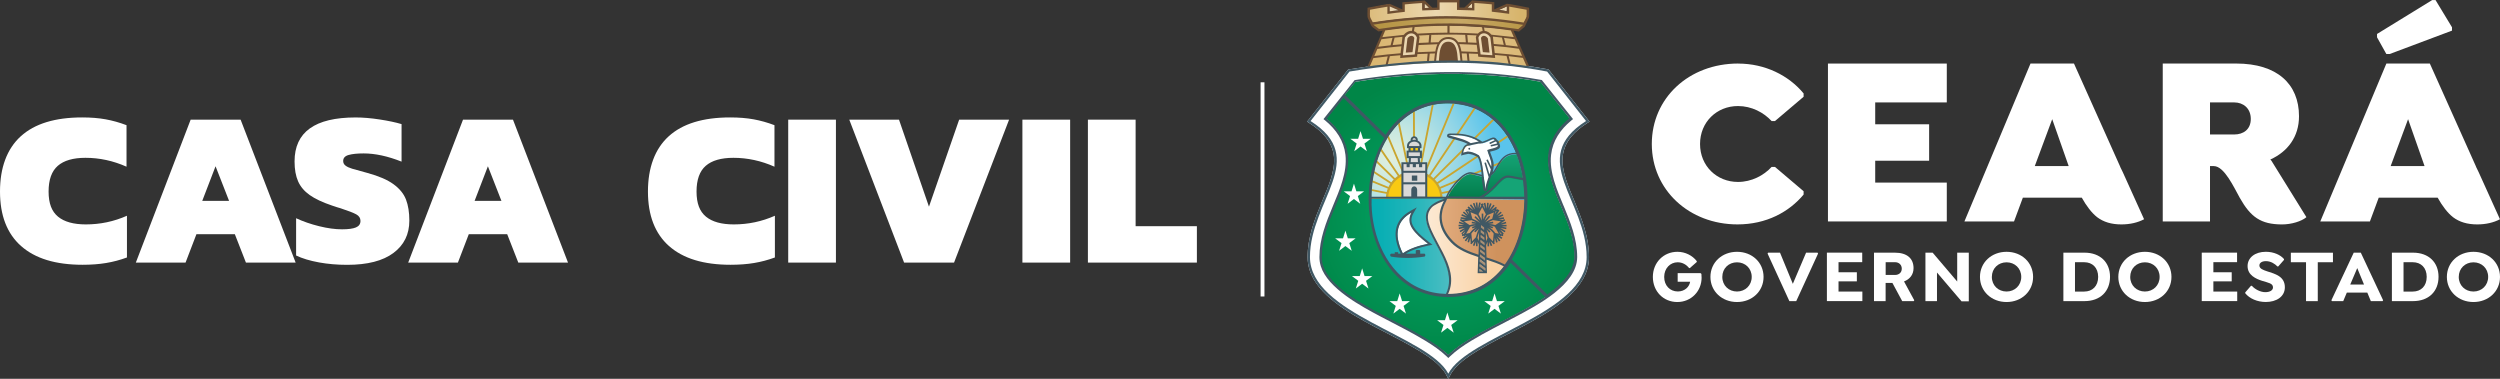<?xml version="1.0" encoding="UTF-8"?>
<svg id="Layer_1" data-name="Layer 1" xmlns="http://www.w3.org/2000/svg" xmlns:xlink="http://www.w3.org/1999/xlink" viewBox="0 0 1047.43 158.7">
  <rect x="0" y="0" width="1047.43" height="158.7" fill="#333333" stroke="none"/>
  <defs>
    <style>
      .cls-1 {
        fill: url(#Gradiente_sem_nome_21);
      }

      .cls-2 {
        clip-path: url(#clippath-6);
      }

      .cls-3 {
        clip-path: url(#clippath-7);
      }

      .cls-4 {
        clip-path: url(#clippath-4);
      }

      .cls-5 {
        clip-path: url(#clippath-9);
      }

      .cls-6 {
        clip-path: url(#clippath-10);
      }

      .cls-7 {
        fill: #ead6b0;
      }

      .cls-7, .cls-8, .cls-9, .cls-10, .cls-11 {
        fill-rule: evenodd;
      }

      .cls-12, .cls-8 {
        fill: #fff;
      }

      .cls-13 {
        fill: url(#Gradiente_sem_nome_23);
      }

      .cls-14 {
        fill: url(#Gradiente_sem_nome_17);
      }

      .cls-15 {
        clip-path: url(#clippath-11);
      }

      .cls-16 {
        fill: url(#Gradiente_sem_nome_15-2);
      }

      .cls-17 {
        fill: none;
      }

      .cls-18 {
        fill: url(#Gradiente_sem_nome_19);
      }

      .cls-19 {
        clip-path: url(#clippath-1);
      }

      .cls-9 {
        fill: #c9a52e;
      }

      .cls-20 {
        fill: url(#Gradiente_sem_nome_15);
      }

      .cls-21 {
        clip-path: url(#clippath-5);
      }

      .cls-22 {
        fill: url(#Gradiente_sem_nome_14-2);
      }

      .cls-23 {
        clip-path: url(#clippath-8);
      }

      .cls-24 {
        fill: url(#Gradiente_sem_nome_22);
      }

      .cls-25 {
        clip-path: url(#clippath-3);
      }

      .cls-26 {
        fill: #6e4e32;
      }

      .cls-27 {
        fill: #405864;
      }

      .cls-28 {
        fill: url(#Gradiente_sem_nome_16);
      }

      .cls-10, .cls-29 {
        fill: #f9ca12;
      }

      .cls-30 {
        fill: url(#Gradiente_sem_nome_20);
      }

      .cls-31 {
        clip-path: url(#clippath-2);
      }

      .cls-11 {
        fill: #ab9176;
      }

      .cls-32 {
        fill: url(#Gradiente_sem_nome_18);
      }

      .cls-33 {
        clip-path: url(#clippath);
      }

      .cls-34 {
        fill: url(#Gradiente_sem_nome_14);
      }
    </style>
    <clipPath id="clippath">
      <path class="cls-17" d="M602.93.36c-.22,0-.41.17-.41.41v2.77c-2.13.05-4.32.13-6.5.22V1.02c0-.1-.06-.22-.14-.29-.08-.07-.19-.12-.3-.1-2.4.15-4.86.36-7.34.59-.21.02-.37.2-.37.41v2.74c-2.21.24-4.11.47-6.2.76v-2.77c0-.12-.06-.23-.14-.3-.09-.08-.22-.1-.34-.09-1.56.25-3.24.6-4.88.95-.96.2-1.87.39-2.77.57-.19.03-.34.2-.34.39v3c0,.06.02.13.05.19.39.76.8,1.54,1.19,2.31.06.12.19.19.31.2.06,0,.13,0,.19-.02,10.74-1.7,20.77-2.53,30.64-2.57,10.37-.03,20.53,1.22,32.6,3.11h.06c.1,0,.2-.03.27-.09.09-.07.14-.19.14-.31v-.37c.32-.61.66-1.24.98-1.85l.22-.43s.05-.12.05-.19v-3c0-.2-.14-.36-.32-.39l-1.24-.24c-2.07-.42-4.21-.83-6.25-1.17-.12-.02-.23.01-.32.09-.09.07-.14.17-.15.3l-.06,1.62.02.97c-1.7-.23-3.3-.39-4.98-.58-.44-.05-.89-.09-1.34-.14V1.57c0-.21-.16-.38-.37-.41-2.41-.23-4.87-.43-7.34-.59-.12,0-.22.03-.31.1-.08.07-.13.19-.13.29v2.71c-2.13-.09-4.32-.15-6.5-.2V.74c0-.22-.19-.41-.41-.41h-3.03c-1.42,0-2.86,0-4.29.02h.05Z"/>
    </clipPath>
    <linearGradient id="Gradiente_sem_nome_23" data-name="Gradiente sem nome 23" x1="-567.33" y1="621.48" x2="-567.07" y2="621.48" gradientTransform="translate(158033.28 172503.65) scale(277.56 -277.56)" gradientUnits="userSpaceOnUse">
      <stop offset="0" stop-color="#d7b46d"/>
      <stop offset=".51" stop-color="#ecd8b0"/>
      <stop offset=".52" stop-color="#ebd7ae"/>
      <stop offset="1" stop-color="#d7b46b"/>
    </linearGradient>
    <clipPath id="clippath-1">
      <path class="cls-17" d="M574.59,9.96l2.87,2.81s14.77-2.49,28.85-2.49,29.74,2.49,29.74,2.49l1.99-1.86.56-.95s-13.03-2.78-30.9-2.78-33.11,2.78-33.11,2.78Z"/>
    </clipPath>
    <linearGradient id="Gradiente_sem_nome_22" data-name="Gradiente sem nome 22" x1="-567.06" y1="621.16" x2="-566.8" y2="621.16" gradientTransform="translate(142054.85 154983.51) scale(249.49 -249.49)" gradientUnits="userSpaceOnUse">
      <stop offset="0" stop-color="#b69544"/>
      <stop offset=".51" stop-color="#c6a765"/>
      <stop offset="1" stop-color="#b79542"/>
    </linearGradient>
    <clipPath id="clippath-2">
      <path class="cls-17" d="M579.92,12.65l-6.64,15.82s16.61-1.94,34.47-2.34c17.84-.39,32.7,2.36,32.76,2.45-.06-.12-6.98-16.05-6.98-16.05,0,0-11.8-1.5-25.93-1.86-1.02-.02-2.03-.03-3.03-.03-12.98,0-24.66,2.01-24.66,2.01h.01Z"/>
    </clipPath>
    <linearGradient id="Gradiente_sem_nome_21" data-name="Gradiente sem nome 21" x1="-567.2" y1="621.42" x2="-566.94" y2="621.42" gradientTransform="translate(149533.59 163219.17) scale(262.62 -262.62)" gradientUnits="userSpaceOnUse">
      <stop offset="0" stop-color="#dab772"/>
      <stop offset=".51" stop-color="#dfc18a"/>
      <stop offset="1" stop-color="#dab772"/>
    </linearGradient>
    <clipPath id="clippath-3">
      <path class="cls-17" d="M567.77,34.28l-12.25,15.34c4.66,3.88,8.12,8.75,8.84,15.08.86,7.53-2.49,15.1-5.31,21.94-2.81,6.76-5.64,13.74-5.64,21.14,0,1.22.19,2.4.54,3.55,2.8,9.04,16.94,16.52,24.83,20.73,6.25,3.31,12.69,6.43,18.72,10.11,3.05,1.86,6.55,3.97,9.3,6.61,2.75-2.64,5.87-4.74,8.93-6.61,6.03-3.68,12.47-6.8,18.71-10.11,8.44-4.48,25.38-13.17,25.38-24.27,0-7.41-2.82-14.38-5.62-21.14-2.84-6.83-6.1-14.38-5.25-21.92.71-6.33,4.2-11.05,8.86-14.93l-12.38-15.55c-12.44-2.24-24.98-3.29-37.52-3.29-13.41,0-26.82,1.18-40.14,3.33v-.02Z"/>
    </clipPath>
    <radialGradient id="Gradiente_sem_nome_20" data-name="Gradiente sem nome 20" cx="-567.07" cy="621.95" fx="-567.07" fy="621.95" r=".26" gradientTransform="translate(132510.85 -142565.55) scale(232.61 229.37)" gradientUnits="userSpaceOnUse">
      <stop offset="0" stop-color="#03a568"/>
      <stop offset=".39" stop-color="#029c5e"/>
      <stop offset="1" stop-color="#008647"/>
    </radialGradient>
    <clipPath id="clippath-4">
      <path class="cls-17" d="M574.45,84.87h64.3c.53-20.54-10.22-41.62-32.15-41.62s-32.68,21.08-32.15,41.62h-.01Z"/>
    </clipPath>
    <radialGradient id="Gradiente_sem_nome_19" data-name="Gradiente sem nome 19" cx="-565.19" cy="622.24" fx="-565.19" fy="622.24" r=".26" gradientTransform="translate(95490.6 -102920.42) scale(167.92 165.51)" gradientUnits="userSpaceOnUse">
      <stop offset="0" stop-color="#dfefdf"/>
      <stop offset=".14" stop-color="#d5ecdf"/>
      <stop offset=".36" stop-color="#bde4e2"/>
      <stop offset=".65" stop-color="#94d6e6"/>
      <stop offset=".98" stop-color="#5dc5eb"/>
      <stop offset="1" stop-color="#5ac4ec"/>
    </radialGradient>
    <clipPath id="clippath-5">
      <path class="cls-17" d="M574.42,83.51c0,1.53.07,3.05.2,4.57,7.45.24,17.05-.2,17.28,1.22.03.19.43.09.78,0,.36-.1.66-.2.46,0-3.41,3.78.82,10.3,5.13,13.64,13.4,10.39,8.51,16.24-2.36,18.58,3.21,1.22,6.77,1.89,10.68,1.89,12.38,0,21.16-6.63,26.4-16.07-8.02-3.18-21.6-4.84-24.75-11.97-1.04-2.35,5.36-6.78,6.36-8.7,1.93-3.7-10.63-2.92-10.29-3.18l-29.66-.16c.1,0,0,.07-.22.2h0Z"/>
    </clipPath>
    <linearGradient id="Gradiente_sem_nome_18" data-name="Gradiente sem nome 18" x1="-566.71" y1="622.65" x2="-566.45" y2="622.65" gradientTransform="translate(137212.94 150243.93) scale(241.13 -241.13)" gradientUnits="userSpaceOnUse">
      <stop offset="0" stop-color="#fff"/>
      <stop offset=".18" stop-color="#fefaf5"/>
      <stop offset=".48" stop-color="#fdeedd"/>
      <stop offset=".85" stop-color="#fadab5"/>
      <stop offset="1" stop-color="#fad2a3"/>
    </linearGradient>
    <clipPath id="clippath-6">
      <path class="cls-17" d="M574.42,83.33v-.21c-1.67,8.81,2.16,22.48,10.16,31.01,6.55,6.99,15.86,10.01,19.66,9.47.28-.05.53-.02.76,0,.41.03.73.07.88-.22,8.25-15.54-21.84-32.93-.46-39.85,1.47-.47-1.22-.62-5.61-.62-7.39,0-19.67.42-25.39.42h0Z"/>
    </clipPath>
    <linearGradient id="Gradiente_sem_nome_17" data-name="Gradiente sem nome 17" x1="-564.67" y1="622.7" x2="-564.41" y2="622.7" gradientTransform="translate(92199.65 101151.34) scale(162.27 -162.27)" gradientUnits="userSpaceOnUse">
      <stop offset="0" stop-color="#00aeb3"/>
      <stop offset=".18" stop-color="#09afb4"/>
      <stop offset=".47" stop-color="#21b4b9"/>
      <stop offset=".84" stop-color="#49bdc2"/>
      <stop offset="1" stop-color="#5dc1c6"/>
    </linearGradient>
    <clipPath id="clippath-7">
      <path class="cls-17" d="M634.86,64.74c-7.6.08-6.9,8.96-12.14,9.51-1.25.14-4.34-.91-6.48-1.25-2.92-.46-8.6,6.45-9.94,10.18h32.47c-.02-6.35-1.13-12.68-3.31-18.39-.19-.03-.37-.05-.56-.05h-.05Z"/>
    </clipPath>
    <linearGradient id="Gradiente_sem_nome_15" data-name="Gradiente sem nome 15" x1="-570.65" y1="633.95" x2="-570.39" y2="633.95" gradientTransform="translate(-47162.17 43077.86) rotate(90) scale(75.38 -75.38)" gradientUnits="userSpaceOnUse">
      <stop offset="0" stop-color="#15a476"/>
      <stop offset=".33" stop-color="#119b6c"/>
      <stop offset=".87" stop-color="#068554"/>
      <stop offset="1" stop-color="#047f4d"/>
    </linearGradient>
    <clipPath id="clippath-8">
      <path class="cls-17" d="M608.53,101.21c5.28,5.52,14.95,6.24,22.06,9.92,5.42-7.45,8.13-17.42,8.18-27.43l-32.35-.38c-2.95,4.59-4.55,10.94,2.12,17.89Z"/>
    </clipPath>
    <linearGradient id="Gradiente_sem_nome_16" data-name="Gradiente sem nome 16" x1="-564.45" y1="622.91" x2="-564.19" y2="622.91" gradientTransform="translate(83890.25 92023.68) scale(147.58 -147.58)" gradientUnits="userSpaceOnUse">
      <stop offset="0" stop-color="#e9b68a"/>
      <stop offset=".31" stop-color="#e3ae80"/>
      <stop offset=".81" stop-color="#d59a68"/>
      <stop offset="1" stop-color="#cf925d"/>
    </linearGradient>
    <clipPath id="clippath-9">
      <path class="cls-17" d="M631.59,74.55c-2.74.32-4.61,4.77-9.96,8.09h17.13c-.03-2.36-.21-4.72-.54-7.05-1.65-.22-4.19-.83-5.97-1.04h-.65Z"/>
    </clipPath>
    <linearGradient id="Gradiente_sem_nome_15-2" data-name="Gradiente sem nome 15" x1="-577.65" y1="602.69" x2="-577.38" y2="602.69" gradientTransform="translate(-141454.81 136795.78) rotate(90) scale(235.75 -235.75)" xlink:href="#Gradiente_sem_nome_15"/>
    <clipPath id="clippath-10">
      <polygon class="cls-17" points="587.78 68.42 587.78 82.73 597.3 82.73 597.28 68.42 587.78 68.42"/>
    </clipPath>
    <linearGradient id="Gradiente_sem_nome_14" data-name="Gradiente sem nome 14" x1="-544.24" y1="619.61" x2="-543.98" y2="619.61" gradientTransform="translate(20525.7 22767.3) scale(36.62 -36.62)" gradientUnits="userSpaceOnUse">
      <stop offset="0" stop-color="#dad9d8"/>
      <stop offset=".34" stop-color="#e1e1e1"/>
      <stop offset=".9" stop-color="#f4f7f9"/>
      <stop offset="1" stop-color="#f9fcff"/>
    </linearGradient>
    <clipPath id="clippath-11">
      <path class="cls-17" d="M592.5,57.73c-.58,0-.88.72-1.33,1.28-.47.59-.91.95-.91.95l-.05,5.86.21.27-.13,2.07,4.06.06-.14-2.13.84-.19-.09-2.04-.09-3.33s-1.01-.98-1.41-1.59c-.37-.54-.14-1.22-.97-1.22h.01Z"/>
    </clipPath>
    <linearGradient id="Gradiente_sem_nome_14-2" data-name="Gradiente sem nome 14" x1="-564.99" y1="647.58" x2="-564.73" y2="647.58" gradientTransform="translate(44975.17 50729.32) scale(78.24 -78.24)" xlink:href="#Gradiente_sem_nome_14"/>
  </defs>
  <rect class="cls-12" x="528.15" y="34.48" width="1.62" height="89.74"/>
  <g>
    <path class="cls-12" d="M8.83,103.09c-5.89-5.24-8.83-12.85-8.83-22.83s2.9-17.89,8.7-23.16c5.8-5.27,14.37-7.9,25.71-7.9,3.66,0,6.94.26,9.86.79,2.91.53,5.83,1.35,8.74,2.46v17.39c-5.58-2.48-11.32-3.72-17.21-3.72-5.15,0-9.01,1.12-11.58,3.35-2.57,2.23-3.86,5.83-3.86,10.79s1.32,8.34,3.95,10.51c2.63,2.17,6.52,3.25,11.67,3.25,6.01,0,11.75-1.21,17.21-3.63v17.48c-2.85,1.05-5.77,1.83-8.74,2.32-2.98.5-6.26.74-9.86.74-11.29,0-19.87-2.62-25.76-7.86Z"/>
    <path class="cls-12" d="M79.89,50.13h20.92l23.06,59.89h-20.83l-4.65-11.9h-16.09l-4.56,11.9h-20.83l22.97-59.89ZM95.98,84.17l-5.67-14.51-5.58,14.51h11.25Z"/>
    <path class="cls-12" d="M133.59,109.93c-3.75-.68-6.93-1.64-9.53-2.88v-15.62c2.91,1.36,6.14,2.48,9.67,3.35,3.53.87,6.73,1.3,9.58,1.3,2.6,0,4.54-.26,5.81-.79,1.27-.53,1.91-1.44,1.91-2.74,0-1.18-.59-2.09-1.77-2.74-1.18-.65-3.38-1.5-6.6-2.56-.93-.25-2.11-.62-3.53-1.12-4.03-1.36-7.16-2.84-9.39-4.42-2.23-1.58-3.85-3.49-4.84-5.72-.99-2.23-1.49-5.02-1.49-8.37,0-12.28,8.52-18.41,25.58-18.41,3.04,0,6.38.28,10.04.84,3.66.56,6.73,1.21,9.21,1.95v15.72c-5.77-2.29-11.07-3.44-15.9-3.44-2.67,0-4.76.22-6.28.65-1.52.43-2.28,1.27-2.28,2.51,0,.81.33,1.46.98,1.95.65.5,1.58.93,2.79,1.3s3.33.96,6.37,1.77c4.77,1.3,8.43,2.88,10.97,4.74,2.54,1.86,4.28,4,5.21,6.42.93,2.42,1.4,5.36,1.4,8.83,0,5.71-2.22,10.22-6.65,13.53-4.43,3.32-10.9,4.98-19.39,4.98-4.15,0-8.11-.34-11.86-1.02Z"/>
    <path class="cls-12" d="M194,50.13h20.92l23.06,59.89h-20.83l-4.65-11.9h-16.09l-4.56,11.9h-20.83l22.97-59.89ZM210.09,84.17l-5.67-14.51-5.58,14.51h11.25Z"/>
    <path class="cls-12" d="M280.3,103.09c-5.89-5.24-8.83-12.85-8.83-22.83s2.9-17.89,8.7-23.16c5.8-5.27,14.37-7.9,25.71-7.9,3.66,0,6.94.26,9.86.79,2.91.53,5.83,1.35,8.74,2.46v17.39c-5.58-2.48-11.32-3.72-17.21-3.72-5.15,0-9.01,1.12-11.58,3.35-2.57,2.23-3.86,5.83-3.86,10.79s1.32,8.34,3.95,10.51c2.63,2.17,6.52,3.25,11.67,3.25,6.01,0,11.75-1.21,17.21-3.63v17.48c-2.85,1.05-5.77,1.83-8.74,2.32-2.98.5-6.26.74-9.86.74-11.29,0-19.87-2.62-25.76-7.86Z"/>
    <path class="cls-12" d="M330.24,50.13h19.99v59.89h-19.99v-59.89Z"/>
    <path class="cls-12" d="M355.82,50.13h20.83l12.56,36.46,12.65-36.46h20.92l-23.06,59.89h-20.93l-22.97-59.89Z"/>
    <path class="cls-12" d="M428.36,50.13h20v59.89h-20v-59.89Z"/>
    <path class="cls-12" d="M455.79,50.13h20v44.64h25.67v15.25h-45.66v-59.89Z"/>
  </g>
  <g id="c">
    <path class="cls-12" d="M728.26,26.62c-20.6,0-36.2,14.4-36.2,33.7s15.7,33.7,35.9,33.7c12.1,0,21.6-5.2,27.7-12.5v-1.4l-12-10.19h-1.4c-3.3,3.6-8.4,6.3-14.09,6.3-8.9,0-15.9-6.7-15.9-15.9s7-15.9,15.9-15.9c5.7,0,10.8,2.7,14.09,6.3h1.4l12-10.19v-1.4c-6.3-7.6-16.2-12.5-27.4-12.5Z"/>
    <path class="cls-12" d="M765.86,92.78h49.79v-16.28h-29.99v-9.16h22.59v-15.27h-22.59v-9.16h29.99v-16.28h-49.79v66.17Z"/>
    <path class="cls-12" d="M1001.21,22.63l26.11-9.8v-1.4L1020.42.03h-1.4l-23.11,14.2v1.4l3.9,7h1.4Z"/>
    <path class="cls-12" d="M1037.42,69.88l-7.9-17.64-11.49-25.63h-18.2l-27.7,66.18h20.79l3.7-9.97h24.69c2,3.56,4.1,6.31,6.4,8.15,2.7,2.04,5.99,3.05,10.19,3.05,3.67,0,6.91-.78,9.51-2.16l-8.93-19.74c-.35-.64-.69-1.37-1.08-2.22h.01ZM1001.62,69.58l7.3-19.65,6.9,19.65h-14.2Z"/>
    <path class="cls-12" d="M888.32,69.88l-7.9-17.64-11.49-25.63h-18.2l-27.7,66.18h20.79l3.7-9.97h24.69c2,3.56,4.1,6.31,6.4,8.15,2.7,2.04,5.99,3.05,10.19,3.05,3.67,0,6.91-.78,9.51-2.16l-8.93-19.74c-.35-.64-.69-1.37-1.08-2.22h.01ZM852.52,69.58l7.3-19.65,6.9,19.65h-14.2Z"/>
    <path class="cls-12" d="M951.22,66.83c7.2-3.26,12-9.47,12-18.12,0-13.54-9.2-22.09-26.3-22.09h-30.79v66.18h19.8v-23.21h1.6c4.4,0,8.49,9.06,10.9,13.34,4.5,7.94,8.7,11.1,17.69,11.1,4,0,8.1-1.32,10.1-2.95l.06-.16-14.64-23.61c-.14-.15-.28-.32-.42-.46h0ZM936.12,56.34h-10.19v-13.43h10.19c3.7,0,6.9,2.44,6.9,6.92s-3.21,6.51-6.9,6.51Z"/>
    <path class="cls-12" d="M712.93,116.26c0,2.87-1.08,5.44-2.9,7.28-1.79,1.84-4.35,3-7.28,3-5.84,0-10.25-4.47-10.25-10.52s4.52-10.52,10.28-10.52c3.33,0,6.3,1.56,8.12,3.9v.37l-2.88,2.53h-.36c-1.11-1.43-2.79-2.41-4.77-2.41-3.09,0-5.64,2.52-5.64,6.14s2.43,6.09,5.73,6.09c1.43,0,2.75-.5,3.71-1.4.75-.72,1.26-1.62,1.43-2.68h-5.22v-3.59h9.59l.36.31c.06.46.06,1.06.06,1.49h.01Z"/>
    <path class="cls-12" d="M716.62,116.02c0-6.03,4.81-10.52,11.14-10.52s11.12,4.49,11.12,10.52-4.81,10.52-11.12,10.52-11.14-4.5-11.14-10.52ZM733.92,116.02c0-3.59-2.72-6.12-6.16-6.12s-6.16,2.52-6.16,6.12,2.72,6.12,6.16,6.12,6.16-2.56,6.16-6.12Z"/>
    <path class="cls-12" d="M761.72,106.24l-9.15,19.93h-2.87l-9.14-19.93.22-.37h5l5.37,13.05,5.55-13.05h4.81l.22.37h-.01Z"/>
    <path class="cls-12" d="M770.29,109.85v4.22h7.68v3.81h-7.68v4.28h9.99v3.99h-14.86v-20.3h14.8v3.99h-9.93Z"/>
    <path class="cls-12" d="M802.03,125.79l-.22.37h-4.84l-4.1-7.61h-2.85v7.61h-4.87v-20.3h8.74c5.13,0,7.83,2.46,7.83,6.47,0,2.74-1.56,4.65-3.99,5.59l4.28,7.87h.01ZM790.04,115.2h3.9c1.65,0,2.85-1,2.85-2.63s-1.19-2.72-2.85-2.72h-3.9v5.35Z"/>
    <path class="cls-12" d="M824.87,105.87v20.39h-3.03l-10.3-12.08v11.99h-4.84v-20.3h3.03l10.28,12.08v-12.08h4.87-.01Z"/>
    <path class="cls-12" d="M829.55,116.02c0-6.03,4.81-10.52,11.14-10.52s11.12,4.49,11.12,10.52-4.81,10.52-11.12,10.52-11.14-4.5-11.14-10.52ZM846.85,116.02c0-3.59-2.72-6.12-6.16-6.12s-6.16,2.52-6.16,6.12,2.72,6.12,6.16,6.12,6.16-2.56,6.16-6.12Z"/>
    <path class="cls-12" d="M884.04,115.98c0,6.12-4.12,10.18-10.68,10.18h-8.86v-20.3h8.86c6.56,0,10.68,4.06,10.68,10.11ZM879.07,116.02c0-3.84-2.37-6.16-5.87-6.16h-3.84v12.3h3.84c3.49,0,5.87-2.31,5.87-6.16h0Z"/>
    <path class="cls-12" d="M887.52,116.02c0-6.03,4.81-10.52,11.14-10.52s11.12,4.49,11.12,10.52-4.81,10.52-11.12,10.52-11.14-4.5-11.14-10.52ZM904.82,116.02c0-3.59-2.72-6.12-6.16-6.12s-6.16,2.52-6.16,6.12,2.72,6.12,6.16,6.12,6.16-2.56,6.16-6.12Z"/>
    <path class="cls-12" d="M927.34,109.85v4.22h7.68v3.81h-7.68v4.28h9.99v3.99h-14.86v-20.3h14.8v3.99h-9.93Z"/>
    <path class="cls-12" d="M940.69,122.88v-.37l2.41-2.78h.35c1.27,1.47,3.62,2.68,5.62,2.68s3.25-.81,3.25-2c0-1.71-1.97-1.93-4.47-2.72-2.78-.88-6.18-2.44-6.18-6.21,0-3.53,3.12-5.99,7.65-5.99,3.31,0,6.16,1.31,7.61,3.05v.35l-2.41,2.74h-.35c-1-1.03-2.68-2.22-4.81-2.22-1.63,0-2.74.68-2.74,1.81,0,1.34,1.53,1.87,3.18,2.43,3.46,1.1,7.49,2.15,7.49,6.71,0,3.97-3.59,6.16-7.96,6.16-3.62,0-6.84-1.43-8.64-3.66v.02Z"/>
    <path class="cls-12" d="M971.07,126.17h-4.91v-16.3h-6.36v-3.99h17.64v3.99h-6.36v16.3Z"/>
    <path class="cls-12" d="M998.46,125.79l-.22.37h-4.93l-1.47-3.56h-8.59l-1.5,3.56h-4.74l-.22-.37,9.36-19.93h2.96l9.34,19.93h.01ZM990.46,119.22l-2.84-6.9-2.94,6.9h5.77Z"/>
    <path class="cls-12" d="M1021.68,115.98c0,6.12-4.12,10.18-10.68,10.18h-8.86v-20.3h8.86c6.56,0,10.68,4.06,10.68,10.11ZM1016.72,116.02c0-3.84-2.37-6.16-5.87-6.16h-3.84v12.3h3.84c3.49,0,5.87-2.31,5.87-6.16h0Z"/>
    <path class="cls-12" d="M1025.17,116.02c0-6.03,4.81-10.52,11.14-10.52s11.12,4.49,11.12,10.52-4.81,10.52-11.12,10.52-11.14-4.5-11.14-10.52ZM1042.47,116.02c0-3.59-2.72-6.12-6.16-6.12s-6.16,2.52-6.16,6.12,2.72,6.12,6.16,6.12,6.16-2.56,6.16-6.12Z"/>
    <path class="cls-12" d="M654.74,65.44c.71-6.3,5.16-10.63,10.32-13.91l.91-.58-17.21-21.86-.36-.07c-2.06-.39-4.12-.75-6.18-1.08-6.28-.84-10.73-1.41-14.6-1.79-1.06-.09-2.13-.19-3.19-.25h-.1l-.96-.07h-.25l-.25-.03c-2.37-.16-4.76-.28-7.13-.36h-.02c-.28-.01-.57-.02-.86-.03-.24,0-.47,0-.72-.01-8.7-.19-16.4.1-21.87.44-1.9.12-14.16,1.33-16.44,1.61-.13.01-.25.03-.37.05-2.79.38-8.51,1.27-10.6,1.6l-17.22,21.87.91.58c5.15,3.27,9.62,7.6,10.32,13.91.71,6.18-2.64,13.37-4.98,18.99-3.14,7.53-6.05,14.99-6.05,23.28,0,1.78.28,3.54.8,5.24,1.71,5.52,5.97,9.95,10.45,13.48,5.22,4.11,11.28,7.49,17.16,10.6,6.11,3.24,12.44,6.31,18.33,9.89,3.93,2.4,9.18,5.94,11.34,10.08l.88,1.69.88-1.69c2.16-4.14,7.41-7.67,11.33-10.08,5.9-3.59,12.23-6.65,18.34-9.89,5.88-3.12,11.94-6.49,17.16-10.6,4.48-3.53,8.74-7.96,10.45-13.48.52-1.7.8-3.46.8-5.24,0-8.29-2.92-15.74-6.05-23.28-2.34-5.62-5.67-12.81-4.98-18.99"/>
    <path class="cls-7" d="M627.86,4.17l3.47.53.03-2.09-3.51,1.56Z"/>
    <path class="cls-7" d="M596.84,1.38l-.03,2.04,2.01-.14-1.98-1.9Z"/>
    <path class="cls-7" d="M614.75,3.25l2.03.13-.05-2.03-1.98,1.9Z"/>
    <g class="cls-33">
      <rect class="cls-13" x="573.23" y=".34" width="66.72" height="9.74"/>
    </g>
    <g class="cls-19">
      <rect class="cls-24" x="574.59" y="7.19" width="64.02" height="5.59"/>
    </g>
    <g class="cls-31">
      <rect class="cls-1" x="573.28" y="10.65" width="67.23" height="17.95"/>
    </g>
    <path class="cls-7" d="M611.34,25.82l-10.01.13s.19-4.26.64-5.64c.45-1.38,1.38-2.92,2.49-3.6,1.11-.67,2.42-1,3.62-.56,1.22.44,2.03,1.09,2.8,2.42.78,1.33,1.06,2.6,1.32,4.1.24,1.49,0,3.22,0,3.22l-.86-.07Z"/>
    <path class="cls-7" d="M621.74,13.46c-1.6.09-3.03,1.09-2.93,2.4.12,1.31.88,7.35.88,7.35l6.43.46-1.17-8.3s-1.63-2-3.23-1.91"/>
    <g class="cls-25">
      <rect class="cls-30" x="553.41" y="30.95" width="106.43" height="117.81"/>
    </g>
    <path class="cls-8" d="M570.03,54.92l-1.01,3.23h-3.27s2.66,1.99,2.66,1.99l-1.03,3.23,2.65-2,2.66,2-1.03-3.23,2.66-2h-3.27s-1.02-3.22-1.02-3.22Z"/>
    <path class="cls-17" d="M570.03,54.92l-1.01,3.23h-3.27s2.66,1.99,2.66,1.99l-1.03,3.23,2.65-2,2.66,2-1.03-3.23,2.66-2h-3.27s-1.02-3.22-1.02-3.22Z"/>
    <path class="cls-8" d="M567.27,76.92l-1.01,3.23h-3.29l2.66,1.99-1.02,3.24,2.65-2.01,2.65,2.01-1.02-3.24,2.65-1.99h-3.27l-1.01-3.23Z"/>
    <path class="cls-17" d="M567.27,76.92l-1.01,3.23h-3.29l2.66,1.99-1.02,3.24,2.65-2.01,2.65,2.01-1.02-3.24,2.65-1.99h-3.27l-1.01-3.23Z"/>
    <path class="cls-8" d="M563.7,96.62l-1.01,3.24h-3.29s2.66,1.99,2.66,1.99l-1.02,3.23,2.65-2,2.65,2-1.02-3.23,2.65-2h-3.27s-1.01-3.23-1.01-3.23Z"/>
    <path class="cls-17" d="M563.7,96.62l-1.01,3.24h-3.29s2.66,1.99,2.66,1.99l-1.02,3.23,2.65-2,2.65,2-1.02-3.23,2.65-2h-3.27s-1.01-3.23-1.01-3.23Z"/>
    <path class="cls-8" d="M606.4,130.92l-1.01,3.24h-3.27l2.66,1.99-1.03,3.23,2.65-2,2.66,2-1.03-3.23,2.66-1.99h-3.27l-1.02-3.24Z"/>
    <path class="cls-17" d="M606.4,130.92l-1.01,3.24h-3.27l2.66,1.99-1.03,3.23,2.65-2,2.66,2-1.03-3.23,2.66-1.99h-3.27l-1.02-3.24Z"/>
    <path class="cls-8" d="M626.18,122.93l-1.01,3.24h-3.27s2.65,1.99,2.65,1.99l-1.02,3.23,2.65-2,2.65,2-1.02-3.23,2.66-2h-3.29s-1.01-3.23-1.01-3.23Z"/>
    <path class="cls-17" d="M626.18,122.93l-1.01,3.24h-3.27s2.65,1.99,2.65,1.99l-1.02,3.23,2.65-2,2.65,2-1.02-3.23,2.66-2h-3.29s-1.01-3.23-1.01-3.23Z"/>
    <path class="cls-8" d="M586.42,122.93l1.02,3.24h3.27s-2.66,1.99-2.66,1.99l1.02,3.23-2.65-2-2.65,2,1.02-3.23-2.65-2h3.27s1.01-3.23,1.01-3.23Z"/>
    <path class="cls-17" d="M586.42,122.93l1.02,3.24h3.27s-2.66,1.99-2.66,1.99l1.02,3.23-2.65-2-2.65,2,1.02-3.23-2.65-2h3.27s1.01-3.23,1.01-3.23Z"/>
    <path class="cls-8" d="M570.7,112.42l1.01,3.24h3.27s-2.65,1.99-2.65,1.99l1.02,3.23-2.65-2-2.65,2,1.02-3.23-2.66-2h3.29s1.01-3.23,1.01-3.23Z"/>
    <path class="cls-17" d="M570.7,112.42l1.01,3.24h3.27s-2.65,1.99-2.65,1.99l1.02,3.23-2.65-2-2.65,2,1.02-3.23-2.66-2h3.29s1.01-3.23,1.01-3.23Z"/>
    <g class="cls-4">
      <rect class="cls-18" x="573.92" y="43.24" width="65.36" height="41.62"/>
    </g>
    <path class="cls-9" d="M574.44,82.73h18.09v.78h-18.1v-.76"/>
    <path class="cls-17" d="M574.44,82.73h18.09v.78h-18.1v-.76h.01Z"/>
    <path class="cls-9" d="M574.59,79.22l18.03,3.53-.15.75-17.92-3.51c.02-.25.03-.52.06-.78"/>
    <path class="cls-17" d="M574.59,79.22l18.03,3.53-.15.75-17.92-3.51c.02-.25.03-.52.06-.78h-.01Z"/>
    <path class="cls-9" d="M574.99,75.58l17.7,7.21-.3.71-17.52-7.14c.03-.27.07-.52.1-.79"/>
    <path class="cls-17" d="M574.99,75.58l17.7,7.21-.3.71-17.52-7.14c.03-.27.07-.52.1-.79h.01Z"/>
    <path class="cls-9" d="M575.7,71.63l17.07,11.21-.43.64-16.81-11.04c.06-.27.12-.54.17-.81"/>
    <path class="cls-17" d="M575.7,71.63l17.07,11.21-.43.64-16.81-11.04c.06-.27.12-.54.17-.81Z"/>
    <path class="cls-9" d="M576.89,67.23l15.95,15.67-.56.54-15.66-15.38c.08-.28.17-.56.25-.83"/>
    <path class="cls-17" d="M576.89,67.23l15.95,15.67-.56.54-15.66-15.38c.08-.28.17-.56.25-.83h.01Z"/>
    <path class="cls-9" d="M578.79,62.28l14.09,20.69-.65.43-13.82-20.29c.12-.28.24-.56.37-.83"/>
    <path class="cls-17" d="M578.79,62.28l14.09,20.69-.65.43-13.82-20.29c.12-.28.24-.56.37-.83Z"/>
    <path class="cls-9" d="M581.8,56.82l11.11,26.24-.72.29-10.9-25.75c.16-.27.34-.53.51-.79"/>
    <path class="cls-17" d="M581.8,56.82l11.11,26.24-.72.29-10.9-25.75c.16-.27.34-.53.51-.79Z"/>
    <path class="cls-9" d="M586.38,51.26l6.55,31.89-.76.15-6.45-31.38c.22-.22.44-.44.66-.66"/>
    <path class="cls-17" d="M586.38,51.26l6.55,31.89-.76.15-6.45-31.38c.22-.22.44-.44.66-.66Z"/>
    <path class="cls-9" d="M592.78,46.58l.14,36.66h-.78l-.14-36.23c.25-.15.51-.29.78-.43"/>
    <path class="cls-17" d="M592.78,46.58l.14,36.66h-.78l-.14-36.23c.25-.15.51-.29.78-.43Z"/>
    <path class="cls-9" d="M600.69,43.79l-7.79,39.53-.76-.15,7.73-39.22c.28-.06.56-.12.82-.17"/>
    <path class="cls-17" d="M600.69,43.79l-7.79,39.53-.76-.15,7.73-39.22c.28-.06.56-.12.82-.17h0Z"/>
    <path class="cls-9" d="M609.45,43.37l-16.59,40.03-.72-.29,16.49-39.81c.27.02.54.03.82.06"/>
    <path class="cls-17" d="M609.45,43.37l-16.59,40.03-.72-.29,16.49-39.81c.27.02.54.03.82.06h0Z"/>
    <path class="cls-9" d="M618.22,45.52l-25.41,37.94-.65-.43,25.33-37.83c.24.09.49.2.73.3"/>
    <path class="cls-17" d="M618.22,45.52l-25.41,37.94-.65-.43,25.33-37.83c.24.09.49.2.73.3h0Z"/>
    <path class="cls-9" d="M625.92,50.43l-33.18,33.1-.56-.54,33.15-33.07c.2.16.39.34.58.51"/>
    <path class="cls-17" d="M625.92,50.43l-33.18,33.1-.56-.54,33.15-33.07c.2.16.39.34.58.51h0Z"/>
    <path class="cls-9" d="M631.81,57.44l-39.14,26.14-.44-.64,39.15-26.15c.15.21.29.43.42.65"/>
    <path class="cls-17" d="M631.81,57.44l-39.14,26.14-.44-.64,39.15-26.15c.15.21.29.43.42.65h.01Z"/>
    <path class="cls-9" d="M635.78,65.62l-43.19,17.98-.3-.71,43.22-17.99c.09.24.17.49.27.72"/>
    <path class="cls-17" d="M635.78,65.62l-43.19,17.98-.3-.71,43.22-17.99c.09.24.17.49.27.72Z"/>
    <path class="cls-9" d="M638.02,74.35l-45.53,9.27-.16-.75,45.56-9.27c.05.25.09.5.13.75"/>
    <path class="cls-17" d="M638.02,74.35l-45.53,9.27-.16-.75,45.56-9.27c.05.25.09.5.13.75h.01Z"/>
    <path class="cls-9" d="M638.77,83.27l-46.37.35v-.76l46.36-.35v.76"/>
    <path class="cls-17" d="M638.77,83.27l-46.37.35v-.76l46.36-.35v.76h.01Z"/>
    <path class="cls-9" d="M592.53,71.57c6.56,0,11.87,5.23,11.87,11.68h-23.76c0-6.45,5.32-11.68,11.87-11.68"/>
    <path class="cls-10" d="M592.53,72.58c6.02,0,10.9,4.66,10.9,10.41h-21.8c0-5.75,4.88-10.41,10.9-10.41"/>
    <g class="cls-21">
      <rect class="cls-32" x="574.42" y="82.96" width="58.56" height="40.45"/>
    </g>
    <g class="cls-2">
      <rect class="cls-14" x="572.77" y="82.9" width="41.37" height="41.24"/>
    </g>
    <g class="cls-3">
      <rect class="cls-20" x="606.3" y="64.74" width="32.47" height="18.43"/>
    </g>
    <path class="cls-8" d="M587.72,106.25c-4.27-8.69-2.08-14.07,3.86-17.39-2.71,4.78,1.24,8.82,6.95,13.28-4.04.83-7.83,2.03-10.67,4.03l-.15.08Z"/>
    <g class="cls-23">
      <rect class="cls-28" x="601.86" y="83.32" width="36.9" height="27.81"/>
    </g>
    <g class="cls-5">
      <rect class="cls-16" x="621.64" y="74.55" width="17.13" height="8.09"/>
    </g>
    <rect class="cls-29" x="590.22" y="61.64" width="4.3" height="2.24"/>
    <rect class="cls-17" x="590.22" y="61.64" width="4.3" height="2.24"/>
    <path class="cls-8" d="M608.02,56.75c2.8-.06,5.6.03,8.23.98,2.04.74,2.82.71,4.71,2.46l-2.86,1.79c-2.87-3.18-6.46-3.74-10.16-4.8-1.55-.45-1.48-.41.09-.44"/>
    <path class="cls-8" d="M619.68,60.18c2.31.16,4.95-1.59,6.05-1.79.37-.07,1.06.6.74.91-.21.21-1.47.66-1.82.86-.23.12,1.77-.93,2.03-.88.57.09.9,1.01.66,1.19,0,0-1.78.47-2.31.72-.5.22,1.48-.68,2.31-.72.3-.01.64.93.21,1.19-1.25.81-2.92.84-4.25,1.42.51,1.99,1.82,4.27,1.75,6.33-.1,3.22-1.87,6.21-2.42,9.22-.22,1.18-.07,1.48-.31.12-.71-3.92-.97-10.89-2.81-13.47-.75-.47-1.31-.88-2.23-1.2-.49-.2-1.22-.21-2.15-.28-.51.14-1.71.41-2.22.54.16-.94.9-3.58,2.67-3.36l4.1-.81h.01Z"/>
    <path class="cls-11" d="M620.54,94.46l-.06,1.04,1.38,1.01-.03-1.18-1.24-.93-.05.06ZM619.91,112.8l-.03,1.02.12.09h1.41l-1.49-1.11ZM619.98,110.75l-.03,1.04,2.42,1.78-.02-1.09-2.35-1.75h-.01ZM620.05,108.71l-.06,1.06,2.33,1.69-.05-1.1-2.23-1.65h.01ZM620.12,106.66l-.06,1.05,2.19,1.64v-1.13l-2.13-1.56ZM620.19,104.61l-.05,1.09,2.05,1.49-.05-1.12-1.96-1.46ZM620.26,102.56l-.06,1.08,1.91,1.42-.03-1.16-1.82-1.35h0ZM620.33,100.51l-.06,1.12,1.77,1.28-.03-1.16-1.67-1.24h-.01ZM620.4,98.46l-.07,1.1,1.63,1.2-.03-1.16-1.54-1.15h.01ZM620.47,96.42l-.07,1.12,1.53,1.11-.06-1.18-1.4-1.04h0Z"/>
    <path class="cls-17" d="M619.8,112.93l-.03,1.02.12.08h1.41l-1.49-1.1ZM619.87,110.88l-.03,1.03,2.42,1.79-.02-1.06-2.35-1.76h-.01ZM619.94,108.83l-.03,1.02,2.29,1.7-.03-1.06-2.23-1.65h.01Z"/>
    <g class="cls-6">
      <rect class="cls-34" x="587.78" y="68.42" width="9.54" height="14.3"/>
    </g>
    <g class="cls-15">
      <rect class="cls-22" x="590.22" y="57.73" width="4.85" height="10.48"/>
    </g>
    <rect class="cls-29" x="590.47" y="61.75" width="3.88" height="1.81"/>
    <path class="cls-7" d="M591.32,13.42c1.6.09,3.03,1.09,2.92,2.4-.12,1.31-.88,7.35-.88,7.35l-6.43.46,1.17-8.3s1.62-2,3.23-1.91"/>
    <path class="cls-26" d="M589.68,16.1c-.21,2.21-.49,3.71-.69,5.94,1.13-.09,1.93-.1,2.81-.19.28-2.18.5-3.78.76-5.96-.56-1.27-2.01-1.1-2.89.22"/>
    <path class="cls-26" d="M624.07,22.03c-.21-2.21-.49-3.73-.69-5.94-.87-1.31-2.34-1.48-2.89-.21.28,2.18.49,3.78.78,5.96.87.08,1.68.09,2.81.19"/>
    <path class="cls-26" d="M610.82,25.62l-.06-.81c-.24-2.82-.45-7.34-3.99-7.34s-3.66,4.67-3.88,7.45l-.03.67,7.96.02Z"/>
    <path class="cls-26" d="M606.79,16.37c4.61,0,4.72,5.51,5.08,8.94,0,0,.05.17.03.17l-.05.1h.89l-.02-.27c-.08-.91-.17-1.93-.31-2.94l2.12.05.28,2.94.06.21h.82l-.02-.19-.28-2.95c1.27.05,2.53.09,3.81.15l.15,1.17,1.7.16c.95.09,1.9.1,2.85.19l2.53.21-.12-1.3c1.63.13,3.26.27,4.89.43l.8,3.1.1.47.82.03-.13-.79-.69-2.72,5.96.72,1.31,2.96.13.29.09.23s.56.08,1.02.14v-.21h-.01l-6.49-14.79,2.3.36,2.41-2.04,1.72-3.67c.29-.6.12-3.38.12-4.27-1.33-.27-8.75-1.76-9.33-1.68l-5.27,2.36V.9l-9.32-.74v.03l-3.21,3-2.06-.05V0h-9.32v3.17l-2.03.06-3.24-3.03-9.32.75v3.01l-5.27-2.34c-.61-.08-7.96,1.39-9.32,1.64,0,.89-.19,3.66.1,4.26,2.16,4.42.59,2.81,4.44,5.65l1.79-.28-6.35,14.9c-.05.12-.01.08-.05.08v.21l.97-.14.13-.21h-.05l1.47-3.39h.05l5.95-.71-.81,3.19-.03.1-.06.62h.78l.38-1.5.64-2.51c1.47-.15,2.95-.28,4.42-.39l-.1,1.18,2.53-.21c.95-.08,1.9-.09,2.84-.19l1.7-.16.14-1.09c1.43-.07,2.88-.13,4.3-.17l-.22,2.31-.09,1.1h.83l.05-.37s.01-.09,0-.09l.29-2.99,2.19-.06.13-.83-7.37.31c.13-1,.25-1.99.39-2.99l7.89-.36c-.9,1.93-1.12,4.46-1.33,6.42l-.08.8h.86l.03-.42c.36-3.38.58-8.98,5.08-8.98M619.21,14.06c-3.96-.23-7.92-.35-11.88-.36v-2.89c4.54.01,9.08.21,13.6.57l.27,1.59-.34.07c-.66.17-1.22.53-1.65,1.02M618.4,16.14c.07.59.15,1.19.23,1.78-1.2-.06-2.4-.1-3.6-.15l-.27-3.11c1.3.05,2.59.1,3.9.17l-.1.21-.23.52.07.58ZM624.02,23.07c-.95-.08-1.9-.09-2.84-.19l-.86-.08-.1-.83c-.25-1.99-.52-3.98-.78-5.96l-.03-.29.12-.27c.3-.68.83-1.23,1.59-1.42,1.27-.34,2.5.47,3.17,1.48l.14.22.02.25c.19,1.98.51,3.95.69,5.92l.12,1.25-1.26-.1h.02ZM625.54,15.91l-.05-.52-.03-.05c1.27.13,2.55.25,3.81.41l.78,3.05c-1.41-.14-2.81-.28-4.22-.39-.1-.82-.21-1.65-.29-2.49M637.69,23.39l-.15-.02c-3.75-.5-7.51-.87-11.29-1.16l-.03-.36c-.08-.87-.19-1.74-.3-2.6,3.51.29,7,.67,10.47,1.18l1.3,2.96h.01ZM635.99,19.53l-.15-.02-4.92-.6-.78-3.05,4.49.59,1.35,3.1h0ZM634.24,15.54l-.15-.02-9.22-.98c-.72-.87-1.75-1.5-2.86-1.6l-.25-1.49c3.76.32,7.5.75,11.25,1.3l1.23,2.8h.01ZM631.36,2.7l-.05,1.97c-1.12-.15-2.23-.3-3.31-.5l3.36-1.47ZM616.73,1.43v1.87c-.64-.02-1.26-.05-1.9-.07l1.9-1.81ZM596.87,1.45l1.92,1.83c-.64.02-1.28.05-1.92.08v-1.91ZM582.29,2.77l3.45,1.5c-1.16.14-2.3.29-3.45.44v-1.94ZM575.18,9.38c-1.52-2.89-1.19-1.84-1.19-5.29,2.43-.46,4.86-.9,7.29-1.28v3.04c2.43-.34,4.86-.64,7.29-.89V1.85c2.43-.24,4.86-.44,7.29-.59v3.12c2.43-.12,4.86-.2,7.29-.25V1.01c2.43-.02,4.86-.03,7.29,0v3.14c2.43.05,4.86.12,7.29.22V1.24c2.43.15,4.86.35,7.29.58v3.08c2.43.25,4.86.57,7.29.9v-3.03c2.43.41,4.86.84,7.3,1.32,0,3.54.32,2.31-1.24,5.35-10.8-1.69-21.6-2.67-32.54-2.65-10.29.02-20.48.96-30.64,2.57l-.02.02h.01ZM577.78,12.13c-.93-.68-1.5-1.1-2.43-1.78,21.87-3.46,40.76-3.38,62.82.07l-2.07,1.77-10.66-1.4c-15.86-1.65-31-1.24-47.68,1.34M580.37,12.75c3.81-.54,7.63-.98,11.44-1.31l-.24,1.48c-1.35-.08-2.62.65-3.45,1.7l-8.94.94,1.19-2.81ZM578.8,16.44h.05l4.57-.58-.8,3.12-5.17.62,1.35-3.17ZM586.85,21.84l-.05.47c-3.67.29-7.35.67-10.99,1.15l1.25-2.96h.05c3.33-.46,6.68-.83,10.02-1.12-.1.82-.21,1.64-.29,2.46M587.54,15.91c-.08.88-.19,1.75-.3,2.63-1.25.1-2.49.22-3.74.35l.8-3.12c1.09-.13,2.19-.23,3.27-.34l-.05.49h.01ZM593.62,16.02c-.25,1.99-.52,3.97-.78,5.96l-.1.83-.86.08c-.94.09-1.89.1-2.84.19l-1.26.1.12-1.25c.19-1.98.51-3.95.69-5.92l.02-.25.15-.22c.67-1.02,1.9-1.83,3.17-1.48.75.2,1.28.74,1.59,1.42l.12.27-.03.29h.01ZM593.93,14.09c-.41-.47-.93-.83-1.53-1.03l.29-1.7c4.56-.37,9.14-.57,13.74-.58v2.89c-4.17.02-8.33.15-12.5.41M598.55,17.81c-1.37.06-2.73.12-4.11.19l.24-1.87.07-.58-.23-.52-.07-.15c1.46-.08,2.9-.16,4.36-.21l-.27,3.15ZM599.41,17.77l.27-3.15c4.73-.16,9.47-.19,14.2-.02l.27,3.11-3.21-.06c.17.27.34.54.47.83l7.3.3c.13,1,.27,1.99.39,3l-6.8-.25.06.36c-.52-3.25-1.74-6.38-5.55-6.38-1.98,0-3.26.88-4.1,2.18l-3.29.09h-.01Z"/>
    <rect class="cls-27" x="591.52" y="73.54" width="2.27" height="2.19"/>
    <path class="cls-27" d="M596.87,107.5c.42-.41.42-.81,0-1.22h-1.84v-1.1c.01-.23-.19-.43-.42-.43h-1.02c-.24,0-.43.2-.43.43v1.1h-4.17c2.8-1.74,6.23-2.71,9.41-3.37l1.77-.36-1.42-1.1c-2.51-1.97-7.02-5.45-7.38-8.84-.12-1.12.2-2.16.75-3.14l1.47-2.59-2.63,1.46c-7.43,4.13-7.5,10.96-4.08,17.95h-1.08v-.62h-1.43v.62h-1.62c-.42.34-.42.73,0,1.22,4.52.75,9.23.75,14.09,0M591.38,89.08c-2.7,4.77,1.16,8.59,6.84,13.04-4.02.82-7.66,2.01-10.48,4-4.05-8.15-2.28-13.74,3.65-17.03"/>
    <path class="cls-27" d="M615.62,61.92c-.22-.01-.41.15-.42.37-.01.22.15.42.36.43.21.02.41-.15.42-.37.01-.22-.14-.42-.36-.44"/>
    <path class="cls-27" d="M654.74,65.44c.71-6.3,5.16-10.63,10.32-13.91l.91-.59-17.21-21.85-.36-.07c-2.06-.39-4.12-.75-6.18-1.08-6.28-.84-10.73-1.41-14.62-1.79-1.06-.09-2.13-.19-3.19-.25h-.1l-.96-.07-.25-.02h-.25c-2.37-.17-4.74-.29-7.13-.37h-.02c-.28-.01-.57-.02-.86-.03-.23,0-.47,0-.71-.01-8.7-.19-16.4.1-21.87.44-1.9.12-14.16,1.33-16.44,1.61-.13.01-.24.03-.37.05-2.78.38-8.51,1.27-10.6,1.6l-17.22,21.86.91.59c5.15,3.27,9.62,7.6,10.32,13.91.69,6.18-2.64,13.37-4.98,18.99-3.14,7.53-6.05,14.99-6.05,23.28,0,1.78.27,3.54.8,5.24,1.71,5.52,5.97,9.95,10.45,13.49,5.22,4.11,11.28,7.49,17.16,10.6,6.11,3.24,12.44,6.31,18.34,9.89,3.93,2.4,9.16,5.94,11.34,10.07l.88,1.69.88-1.69c2.16-4.14,7.41-7.67,11.34-10.07,5.9-3.6,12.22-6.65,18.34-9.89,5.88-3.12,11.94-6.49,17.16-10.6,4.48-3.53,8.74-7.97,10.45-13.49.52-1.7.8-3.46.8-5.24,0-8.3-2.92-15.74-6.05-23.28-2.34-5.62-5.67-12.81-4.98-18.99M606.81,156.57c-8.29-15.83-57.97-25.12-57.97-48.86s25.1-41.18.25-57l16.3-20.73c29.24-4.92,56.82-4.95,82.81,0l16.3,20.73c-24.84,15.82.25,33.27.25,57s-49.69,33.04-57.97,48.86"/>
    <path class="cls-7" d="M582.25,4.74l3.62-.47-3.62-1.57v2.05Z"/>
    <path class="cls-27" d="M655.09,86.24c-2.74-6.62-6.05-14.07-5.23-21.37.67-5.95,3.9-10.6,8.46-14.38l.74-.6-13.08-16.36-.37-.07c-25.74-4.65-51.93-4.11-77.68.05l-.38.06-13.04,16.33.74.6c4.56,3.78,7.79,8.42,8.46,14.38.82,7.3-2.48,14.75-5.23,21.37-2.86,6.87-5.68,13.9-5.68,21.44,0,1.3.2,2.58.58,3.81,2.89,9.34,16.96,16.84,25.23,21.21,6.23,3.3,12.58,6.39,18.6,10.06,3.14,1.91,6.26,4.03,8.91,6.56l.69.67.69-.67c2.65-2.53,5.77-4.65,8.91-6.56,6.02-3.67,12.37-6.75,18.6-10.06,8.97-4.76,25.79-13.47,25.79-25.03,0-7.54-2.84-14.57-5.68-21.44M634.53,131.84c-6.23,3.3-12.64,6.42-18.65,10.08-3.04,1.85-6.34,4.06-9.08,6.7-2.74-2.63-6.04-4.84-9.07-6.7-6.01-3.66-12.43-6.78-18.65-10.08-7.87-4.17-21.95-11.64-24.74-20.63-.36-1.16-.53-2.33-.53-3.53,0-7.39,2.81-14.34,5.61-21.07,2.82-6.79,6.13-14.35,5.3-21.85-.71-6.31-4.17-11.17-8.81-15.02l6.97-8.71,17.09,16.86c-10.83,18.26-8.24,47.53,8.08,60.31,5.43,4.26,11.85,6.26,18.77,6.26,11.85,0,20.54-5.82,26.08-14.36l14.49,14.29c-4.54,3.1-9.41,5.64-12.84,7.46M609.73,43.52c.09,0,.22.02.35.05,2.41.24,4.66.75,6.77,1.5h.02c.2.07.42.15.66.24.03.01.07.02.1.05.22.09.46.19.72.3.25.12.1.05.16.07.07.03.13.06.21.09.05.01.1.05.16.08,2.14.97,4.12,2.19,5.91,3.62.02.02.05.03.06.05.29.22.71.58,1.17,1,.12.1.24.21.36.32.05.03.07.07.1.1,1.82,1.7,3.45,3.62,4.86,5.74.01.02.02.03.03.05.02.03.05.07.07.1.16.24.31.49.42.65-.06-.09-.12-.19-.17-.28l.17.28s.01.03.02.05c.02.02.03.06.05.08,1.24,1.98,2.31,4.1,3.22,6.33h-.25c-3.74.03-5.6,1.98-6.98,4.13-.05.07-.42.73-.68,1.15-.61,1.06-1.17,2.09-1.84,2.89.14-.52.24-1.04.32-1.59.03-.24.06-.49.08-.72,0-.31.02-.87.02-.87-.06-1.9-.98-3.62-1.56-5.42,1.22-.38,2.46-.46,3.66-1.23.73-.47.72-1.55.25-2.2,0,0-.07-.41-.14-.57-.05-.1-.17-.29-.27-.44-.16-.21-.35-.38-.57-.51-.28-.64-1.01-1.13-1.7-1.01-.56.1-1.23.45-1.75.69-.68.32-1.37.64-2.08.88-.21.07-.43.14-.64.2-.78-.56-1.59-1.05-2.44-1.48-.28-.14-.57-.28-1.05-.47-.25-.1-.51-.21-.78-.3-1.76-.64-3.56-.97-5.4-1.11-.61-.06-1.2-.06-2.05-.08h-.98c-.66.01-1.9-.15-2.03.79-.13.93,1.09,1.1,1.72,1.28.02,0,.06.01.08.02.51.14.16.05,1.81.49,1.81.49,3.52.97,5.08,1.83-.94.16-1.62.83-2.03,1.76l-.17.42c-.21.52-.36,1.11-.45,1.61-.09.5-.17,1.04-.17,1.04l1.28-.36c.53-.14,1.18-.22,1.71-.35.56.06,1.24.14,1.74.34h.05c.44.16.87.34,1.28.53.03.01.07.02.1.05.54.24.75.42.87.56.12.14.02.05.05.07,0,.01.01.02.02.03v.02c.67,1.22,1.04,3.26,1.27,4.95.23,1.69,0,.08.01.12v.02c.02.19.06.47.09.79.03.31.07.6.1.86l.05.42c-.49-.13-.95-.25-1.3-.35-.14-.05-.25-.07-.34-.09h-.02l-.08-.02c-.42-.12-1.27-.32-1.74-.43-.29-.06-.58-.13-.87-.17-1.33-.21-2.75.65-3.77,1.41-.31.24-.64.5-.94.78-1.01.95-1.56,1.53-2.13,2.19-.12.13-.22.27-.32.39-.54.66-1,1.26-1.5,1.97-.22.3-.43.61-.62.94-.25.42-.47.8-.64,1.09-.28.51-.52,1.01-.73,1.5h-7.8v-14.45h-3.04l-.1-1.7h.9v-3.19h-.79v-1.02h.62v-1.04c0-1.02-.71-1.77-1.59-2.15l.03-.31c0-.66-.43-1.22-1.03-1.4-.14-.03-.28-.06-.42-.06s-.27,0-.36.01c-.68.14-1.19.74-1.19,1.45l.03.32c-.87.39-1.54,1.12-1.54,2.13v1.04h.62v1.02h-.79v3.19h.96l-.1,1.7h-3.04v14.46h-12.5c0-.2,0-.39.01-.59-.02-.16-.03-.39-.01-.74.05-.78.07-.98.15-1.93,0-.15.02-.3.03-.45,0-.1.02-.22.02-.36.13-1.68.21-2.18.45-3.73.05-.25.08-.5.13-.73.2-1.17.39-2.07.59-2.89.1-.44.2-.8.28-1.16.01-.05.02-.08.03-.13.12-.42.23-.86.41-1.46.2-.68.39-1.28.61-1.93.16-.46.32-.91.5-1.37.01-.05.02-.08.05-.13.49-1.34.57-1.55,1.18-2.81.03-.07.07-.14.09-.21.67-1.42,1.41-2.8,2.22-4.11,0,0,0-.01.01-.02.46-.88,1.32-2,2.11-3.02.13-.16.25-.32.38-.49.03-.05.07-.09.1-.13.9-1.16,1.65-1.97,2.67-2.9.02-.02.05-.05.07-.06,1.32-1.25,2.74-2.37,4.28-3.36.02-.02.07-.05.09-.06,1.02-.68.57-.36,1.78-1.04.19-.1.34-.19.46-.24,1.62-.82,3.33-1.49,5.15-2,.03-.01.07-.02.09-.03.87-.25,1.55-.39,2.22-.51,1.85-.36,3.8-.54,5.83-.54h.36c.41,0,.76.01,1.24.05.22,0,.39.01.42.01.27.02.57.03.93.06M574.66,83.22h.84-.03,29.81c-1.04.32-1.97.67-2.78,1.05l-.24.12c-.25.13-.49.24-.72.37-.27.15-.53.3-.76.46-2.41,1.57-3.34,3.48-3.38,5.66,0,.97.17,2,.47,3.08s.1.35.1.35v.03c.13.38.27.78.42,1.17.49,1.28,1.09,2.52,1.71,3.76.45.88.93,1.76,1.39,2.64,2.05,3.83,4.32,7.83,5.23,12.13.54,2.53.58,5.14-.32,7.63-.9,2.49-.01.05-.01.05-.09.28-.21.54-.32.81-.09.21-.19.42-.29.61h-.05c-.79-.02-1.59-.07-2.37-.16-4.26-.44-8.4-1.78-12.06-4.06-11.81-7.36-17.03-22.44-16.63-35.63.41-13.19,0-.05,0-.05h-.01ZM590.61,70.04v-1.28h1.31v1.28h1.31v-1.28h1.31v1.28h1.31v-1.28h1.31v2.8h-9.13v-2.8h1.31v1.28h1.31-.02ZM592.53,59.36c1.2,0,2.19.73,2.19,1.62v.22h-4.39v-.22c0-.89.98-1.62,2.2-1.62M591.84,58.53c0-.36.3-.66.66-.66s.67.29.67.66v.07c-.22-.05-.43-.06-.64-.06-.22,0-.46.02-.69.07v-.08ZM594.07,62.02v1.02h-1.08v-1.02h1.08ZM592.09,63.04h-1.1v-1.02h1.1v1.02ZM594.89,65.4h-4.71v-1.54h4.71v1.54ZM594.08,67.93h-3.04l.1-1.7h2.84l.1,1.7ZM597.13,76.36h-9.13v-3.95h9.13v3.95ZM597.13,77.22v5.08h-3.38v-2.78c0-.75-.52-1.45-1.23-1.45s-1.23.69-1.23,1.45v2.78h-3.3v-5.08h9.13ZM606.7,123.14c2.78-5.84.66-11.73-2.18-17.32-1.62-3.22-3.48-6.33-4.79-9.28-.86-1.93-1.76-4.41-1.41-6.58.25-1.55,1.19-3.02,2.51-3.84,1.15-.71,2.23-1.24,3.49-1.7,1.26-.46.13-.05.13-.05l.5-.17c-3.3,6.18-2.06,12.09,3.04,17.42,2.9,3.03,7.05,4.66,11.34,6.06l-.23,6.79h3.88v-.68c-.05-1.67-.09-3.33-.15-5,2.53.81,5.02,1.67,7.24,2.8-5.32,6.97-13.11,11.56-23.37,11.56h-.01.01ZM622.74,96.14l1.27,1.3.49-.46-1.41-1.45c1.04.54,1.91,1.27,2.66,2.22l.06.2-.02.22-.29,2.93-1.47-1.53-.16-.12-.07-.24c-.3-1.13-.56-2.13-1.04-3.09M623.22,99.7l-.61,1.4c-.05-1.3-.08-2.59-.12-3.89.29.74.47,1.5.71,2.36l.02.05v.08ZM623.99,95.24l1.34.44.21-.62-1.62-.53c.75.03,1.5.16,2.21.38l.15.07.08.14,1.61,2.81-1.46-.3-.02-.03c-.72-.97-1.54-1.75-2.5-2.35M626.57,94.28l-.09.02-.08-.02c-.82-.28-1.69-.42-2.57-.44l1.83-.31-.12-.66-2.15.36c.64-.38,1.33-.69,1.91-.93l.17-.08.25.03,3.12.49-2.28,1.53h0ZM626.12,88.2l-.8.32.88-.65-.08.32ZM625.9,89.01l-.67,2.5v.1l-.12.05c-.9.36-1.99.87-2.88,1.55l2.12-2.41-.51-.44-1.86,2.12c.27-.78.62-1.52,1.1-2.24l.1-.14.15-.06,2.57-1.04h0ZM619.91,111.66l.05-1.02,2.35,1.75.02,1.05-2.41-1.78h-.01ZM621.37,113.79h-1.4l-.12-.09.03-1.02,1.48,1.1h0ZM621.83,97.4l.02,1.06-1.46-1.09.03-1.02,1.4,1.04ZM620.48,95.34l.02-.93.05-.06,1.24.93.02,1.06-1.33-1h0ZM621.9,99.54l.03,1.06-1.6-1.18.03-1.02,1.53,1.13ZM621.97,101.68l.03,1.08-1.74-1.28.03-1.02,1.67,1.24h0ZM622.04,103.83l.03,1.08-1.87-1.4.03-1.02,1.81,1.34ZM622.11,105.97l.03,1.06-2.01-1.5.03-1.02,1.96,1.45h-.01ZM622.18,108.12l.02,1.06-2.15-1.61.03-1.02,2.08,1.55h.01ZM622.24,110.26l.02,1.06-2.28-1.7.03-1.02,2.22,1.64h0ZM622.49,89.92c-.43.65-.76,1.32-1.03,2.01v-2.43h-.67v2.95c-.3-.91-.72-1.79-1.27-2.63l-.02-.17,1.49-2.85,1.54,2.95v.09l-.02.08h-.01ZM620.06,92.4l-1.85-1.87-.49.46,2.43,2.48h-.02c-.93-.8-2.18-1.4-3.18-1.79l-.12-.16-.69-2.58,2.51,1.02.16.07.09.13c.49.72.86,1.47,1.13,2.24M615.92,88.12l-.08-.3.83.61-.75-.31ZM616.33,92.26l.19-.03.17.06,1.9.91-1.9-.32-.12.66,1.83.31c-.86.03-1.71.17-2.53.44h-.19l-2.31-1.55,2.95-.46h.01ZM615.9,95.11l.1-.13.13-.08c.73-.23,1.49-.36,2.27-.39l-1.7.56.22.64,1.38-.46c-.91.58-1.71,1.33-2.42,2.23l-.07.07-.06.07-1.46.3,1.61-2.81h0ZM616.51,97.76c.69-.87,1.48-1.57,2.4-2.11l-1.25,1.23.47.47,1.57-1.54c-.64,1.09-.97,2.16-1.31,3.47-.34,1.31-.06.15-.06.15l-.1.12-1.47,1.53-.29-2.93v-.21l.03-.17h0ZM619.08,99.34c.19-.72.37-1.37.62-1.98l-.13,3.59-.56-1.25v-.14l.06-.22ZM622.82,107.88c-.06-1.74-.12-3.48-.17-5.22l.59-1.37-.02,1.91h.67l.02-1.82.66,1.71.64-.23-.69-1.83,1.31,1.35.5-.46-.23-.23.2-1.97.52,1.91.66-.17-.51-1.86,1.1,1.57.56-.38-1.24-1.75,1.7,1.08.36-.56-1.6-1.02.54.12.2.34.39-.22.73.15.14-.66-.2-.03.41-.39-1.63-1.69,2,1.16.35-.57-2.21-1.27,2.46.54.15-.65-2.03-.45,2.07-.07-.02-.66-2.31.08,2.22-.72-.21-.64-2.21.72,1.12-.75.83-.56-.38-.56-.61.41-1.65-.25,2.15-.23-.07-.66-2.43.27,2.2-.94-.27-.61-2.21.95,1.82-1.55-.44-.5-1.82,1.55,1.3-2.05-.57-.35-.02.05-.09-.22-.65.27.09-.35-.24-.06.44-.32-.41-.54-2.11,1.54,1.56-2.01-.53-.41-1.7,2.19.94-2.57-.64-.23-.79,2.16.21-2.29-.67-.06-.22,2.52-.5-2.51-.66.13.5,2.49-.8-1.52.3-.57-.6-.31-.07.14-.02-.05-.6.3.24.47-.74,1.42.5-2.49-.66-.13-.5,2.5-.23-2.52-.67.06.21,2.28-.79-2.16-.64.22.94,2.57-1.7-2.2-.54.41,1.56,2.01-2.11-1.54-.41.53.56.41-.29.07.07.28-.69-.28-.13.32-.5.3,1.3,2.05-1.81-1.55-.44.5,1.82,1.55-2.21-.95-.27.61,2.2.94-2.43-.27-.07.66,2.15.23-1.48.23-.58-.38-.37.56.59.39.02.16.17-.02,1.17.78-2.21-.72-.21.64,2.22.72-2.31-.08-.02.66,2.08.07-2.03.45.15.65,2.46-.54-2.2,1.27.34.57,2.01-1.16-1.64,1.69.41.39-.2.03.14.66.72-.15.39.22.2-.34.54-.12-1.6,1.02.36.56,1.7-1.08-1.24,1.75.56.38,1.1-1.57-.5,1.86.66.17.51-1.91.2,1.97-.23.23.5.46,1.31-1.35-.69,1.83.64.23.66-1.71.02,1.82h.67l-.02-1.92.53,1.22-.15,4.27c-4.12-1.37-8.03-2.93-10.75-5.79-6.25-6.53-5.2-12.51-2.6-17.01,2.59-4.5,0-.02,0-.02v-.13l.1-.2v-.05h.02l.1-.2v-.02l.1-.16v-.02h1.52l30.71.36c-.05,9.96-2.77,19.9-8.16,27.32-2.4-1.24-5.07-2.14-7.78-3M628,96.79l1.33,1.38-.62-.13-.72-1.25h.01ZM626.24,89.75l.3-1.13.54-.22-.86,1.35h.01ZM615.55,89.75l-.91-1.45.59.24.32,1.2ZM614,96.79l-.71,1.25-.61.13,1.33-1.38h-.01ZM638.62,82.43h-17.06c5.74-3.55,7.45-8.42,10.57-8.05,1.77.21,4.29.82,5.94,1.04,1.64.22,0,0,0,0,.32,2.29.51,4.63.54,6.97v.06h.01ZM637.56,74.49c-.82-.14-1.64-.3-2.46-.46-.94-.19-1.91-.37-2.87-.49-.37-.05-.73-.03-1.09.03-1.74.32-3.22,2.03-4.36,3.24-1.77,1.89-3.44,3.52-5.66,4.89l-1.33.72-13.21-.16c1.71-3.82,6.9-9.88,9.63-9.45,1.33.21,3.11.75,4.57,1.1.16,1.55.3,3.12.58,4.64.09.54.06,1.64,1,1.61.93-.03.82-1.13.91-1.68.31-1.7.96-3.3,1.52-4.95,3.36-2.19,3.48-8.88,9.99-8.94.2,0,.39.01.59.05,1.19,3.14,2.07,6.47,2.62,9.89l-.39-.06v.02ZM615.53,60.98l3.89-.8c2.3.16,5-1.74,6.1-1.93.24-.05.61.21.75.47l-2.3,1.08.29.6,2.49-1.18c.29.23.46.66.43.9l-2.67.64.15.65,2.82-.66c.07.25.05.56-.16.69-1.25.8-2.9.83-4.22,1.42.5,1.99,1.81,4.26,1.74,6.31,0,.22-.02.43-.05.64l-1.46-3.03-.61.29,1.9,3.88c-.14.72-.34,1.42-.57,2.12l-1.48-5.03-.65.19,1.77,5.94c-.49,1.41-1.01,2.81-1.26,4.21-.21,1.17,0,1.43-.24.07-.71-3.91-.74-10.82-2.58-13.39-.75-.47-1.59-.87-2.51-1.19-.49-.2-1.2-.34-2.13-.41-.51.13-1.46.34-1.96.47.16-.94.76-3.16,2.53-2.94M608.13,57.01c-1.54-.44-1.48-.41.09-.44,2.78-.06,5.51.2,8.11,1.13,1.12.41,2.23.94,3.32,1.64h-.29s-3.18.64-3.18.64c-2.43-1.64-5.22-2.16-8.05-2.97M648.3,123.39l-14.88-14.67c10.98-18.34,8.22-47.98-8.39-60.68-5.36-4.11-11.65-6.06-18.42-6.06-11.86,0-20.57,5.9-26.12,14.53l-16.98-16.74,4.41-5.52c25.67-4.14,51.7-4.67,77.33-.05l12.25,15.33c-4.64,3.86-8.1,8.71-8.81,15.02-.84,7.51,2.48,15.05,5.29,21.85,2.8,6.73,5.61,13.68,5.61,21.07,0,6.14-5.23,11.56-11.32,15.91"/>
  </g>
</svg>